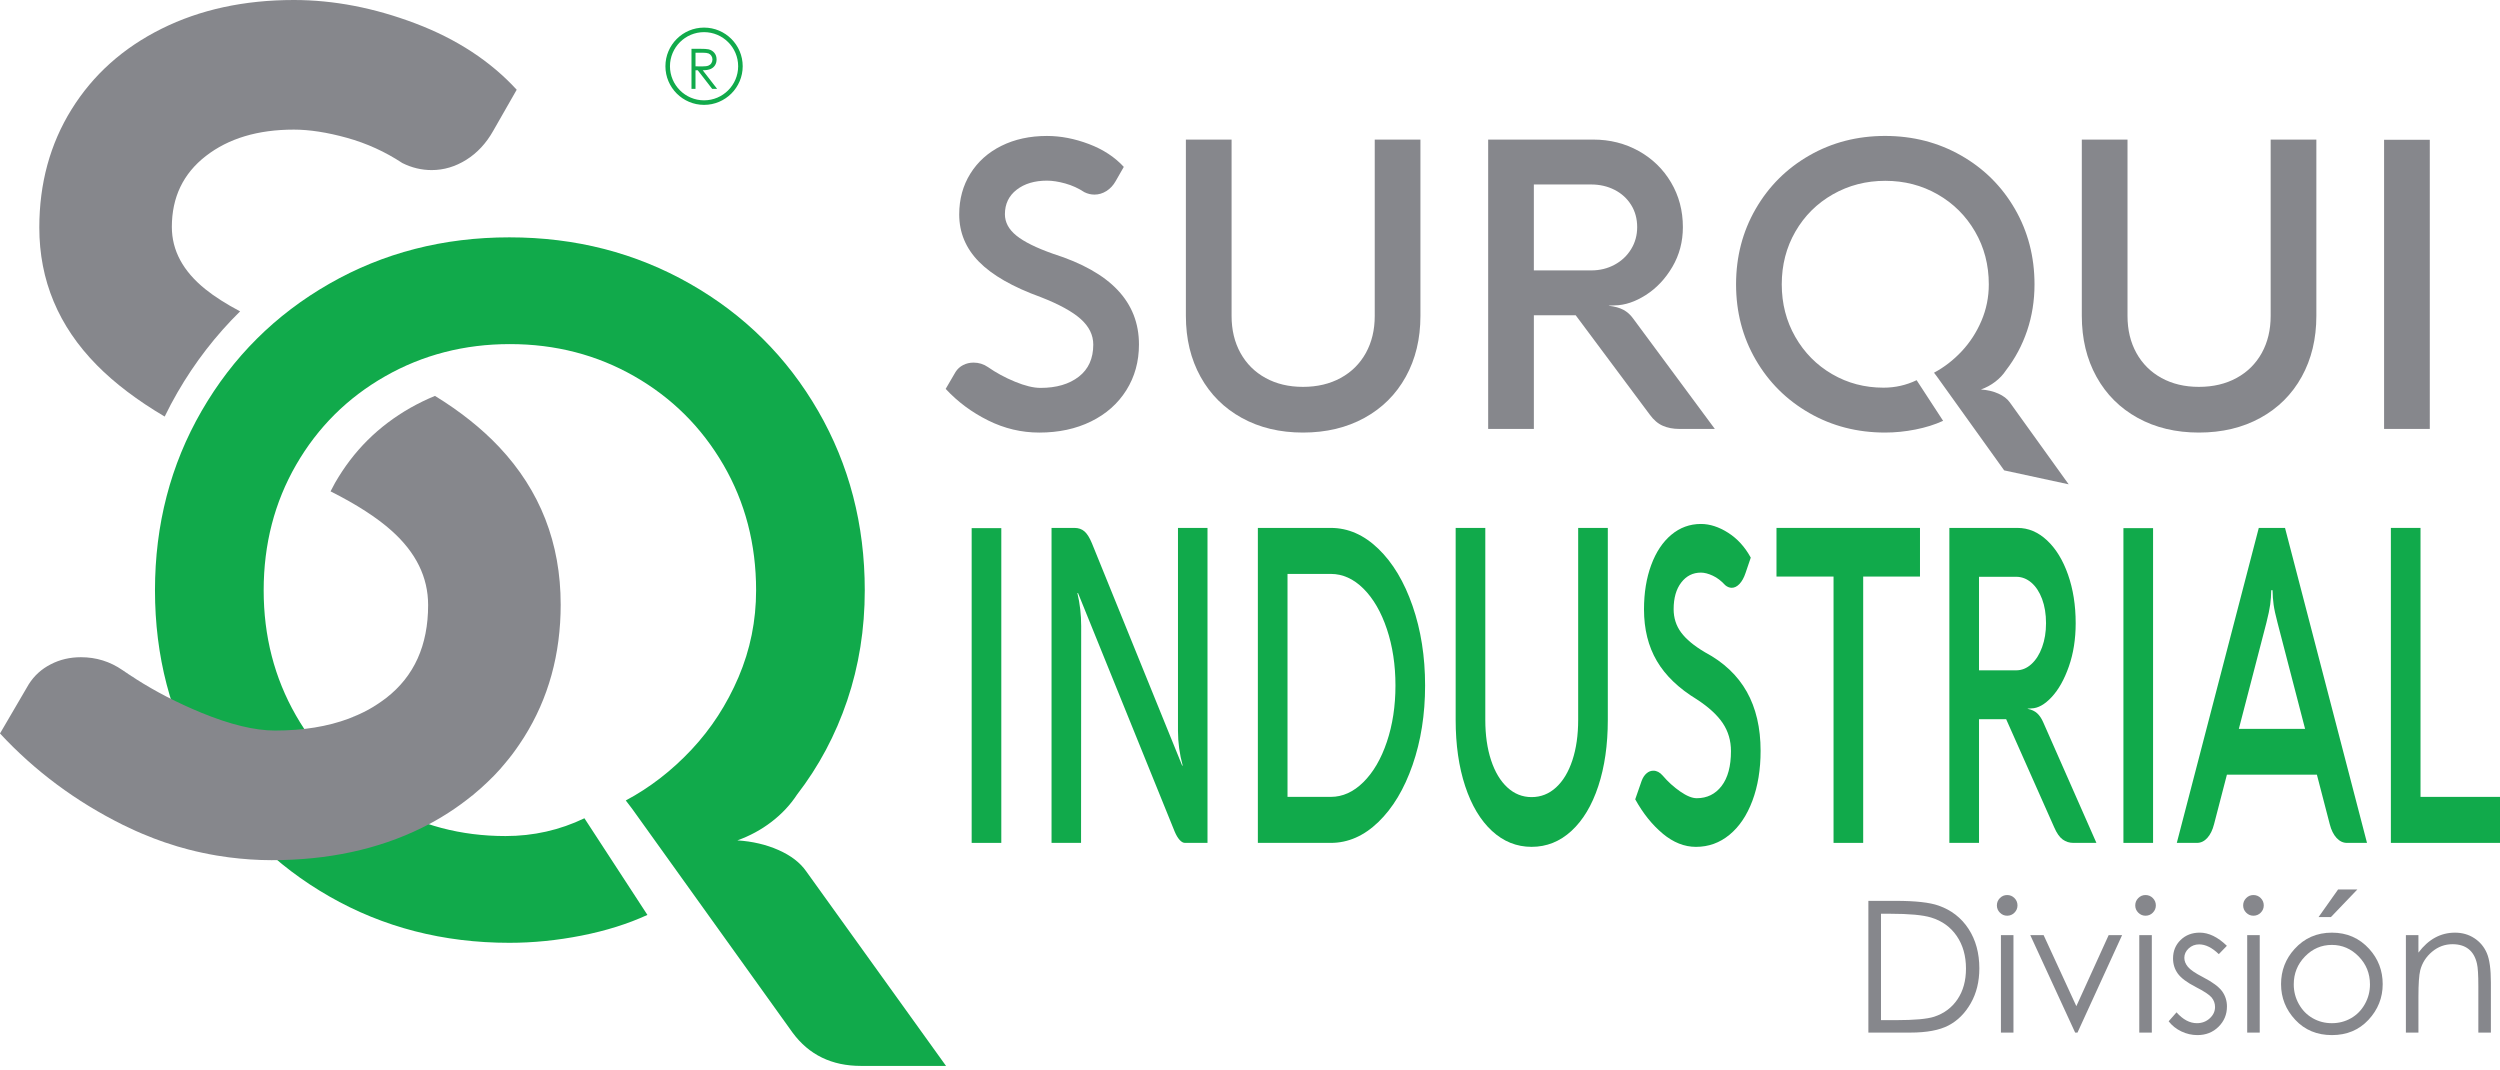 <?xml version="1.0" encoding="UTF-8"?>
<svg id="Layer_1" xmlns="http://www.w3.org/2000/svg" version="1.1" viewBox="0 0 500 214">
  <!-- Generator: Adobe Illustrator 29.6.1, SVG Export Plug-In . SVG Version: 2.1.1 Build 9)  -->
  <path d="M373.675,206.519v-26.348h5.463c3.941,0,6.801.317,8.58.95,2.555.895,4.553,2.448,5.992,4.656,1.438,2.209,2.158,4.842,2.158,7.898,0,2.639-.57,4.962-1.71,6.968-1.14,2.005-2.621,3.486-4.442,4.441-1.821.956-4.373,1.434-7.657,1.434h-8.382ZM376.2,204.028h3.045c3.642,0,6.167-.226,7.576-.68,1.982-.645,3.541-1.804,4.675-3.481s1.701-3.725,1.701-6.148c0-2.54-.615-4.712-1.845-6.513-1.23-1.802-2.943-3.037-5.14-3.705-1.648-.501-4.365-.751-8.15-.751h-1.863v21.278Z" fill="#86878c"/>
  <path d="M401.428,179.007c.571,0,1.058.202,1.463.608.404.407.606.896.606,1.469,0,.561-.202,1.045-.606,1.451-.404.406-.892.609-1.463.609-.559,0-1.04-.204-1.445-.609-.404-.406-.606-.89-.606-1.451,0-.573.202-1.062.606-1.469.404-.406.886-.608,1.445-.608ZM400.184,187.031h2.508v19.488h-2.508v-19.488Z" fill="#86878c"/>
  <path d="M406.058,187.031h2.669l6.542,14.205,6.462-14.205h2.687l-8.92,19.488h-.466l-8.974-19.488Z" fill="#86878c"/>
  <path d="M429.101,179.007c.571,0,1.058.202,1.463.608.404.407.606.896.606,1.469,0,.561-.202,1.045-.606,1.451-.404.406-.892.609-1.463.609-.559,0-1.04-.204-1.445-.609-.404-.406-.606-.89-.606-1.451,0-.573.202-1.062.606-1.469.404-.406.886-.608,1.445-.608ZM427.856,187.031h2.508v19.488h-2.508v-19.488Z" fill="#86878c"/>
  <path d="M445.373,189.163l-1.612,1.665c-1.341-1.301-2.652-1.952-3.932-1.952-.815,0-1.512.269-2.093.806s-.871,1.164-.871,1.88c0,.634.239,1.237.718,1.81.478.584,1.483,1.272,3.015,2.06,1.867.967,3.135,1.898,3.806,2.793.658.908.987,1.93.987,3.063,0,1.601-.562,2.955-1.686,4.065-1.125,1.112-2.53,1.666-4.215,1.666-1.125,0-2.198-.245-3.221-.735-1.022-.489-1.868-1.164-2.538-2.024l1.576-1.791c1.281,1.446,2.639,2.167,4.076,2.167,1.005,0,1.86-.322,2.567-.967s1.059-1.403,1.059-2.275c0-.716-.234-1.354-.7-1.917-.467-.548-1.52-1.241-3.159-2.077-1.759-.908-2.956-1.803-3.59-2.686-.634-.885-.951-1.893-.951-3.028,0-1.479.505-2.71,1.516-3.69,1.01-.979,2.287-1.468,3.831-1.468,1.794,0,3.6.877,5.418,2.633Z" fill="#86878c"/>
  <path d="M450.683,179.007c.571,0,1.058.202,1.463.608.404.407.606.896.606,1.469,0,.561-.202,1.045-.606,1.451-.404.406-.892.609-1.463.609-.559,0-1.04-.204-1.445-.609-.404-.406-.606-.89-.606-1.451,0-.573.202-1.062.606-1.469.404-.406.886-.608,1.445-.608ZM449.439,187.031h2.508v19.488h-2.508v-19.488Z" fill="#86878c"/>
  <path d="M466.383,186.53c3.002,0,5.49,1.087,7.464,3.259,1.795,1.983,2.692,4.329,2.692,7.04s-.948,5.101-2.844,7.137c-1.896,2.037-4.333,3.054-7.311,3.054s-5.434-1.018-7.33-3.054c-1.896-2.035-2.844-4.415-2.844-7.137,0-2.699.897-5.04,2.692-7.022,1.973-2.185,4.468-3.277,7.482-3.277ZM466.373,188.983c-2.085,0-3.877.771-5.375,2.311-1.498,1.541-2.247,3.404-2.247,5.589,0,1.409.341,2.723,1.025,3.94.682,1.219,1.605,2.158,2.768,2.821s2.438.994,3.829.994,2.666-.331,3.829-.994,2.085-1.602,2.768-2.821c.683-1.217,1.025-2.531,1.025-3.94,0-2.185-.752-4.048-2.256-5.589-1.504-1.54-3.292-2.311-5.365-2.311ZM467.618,177.896h3.851l-5.284,5.517h-2.472l3.904-5.517Z" fill="#86878c"/>
  <path d="M481.177,187.031h2.508v3.493c1.003-1.337,2.114-2.337,3.331-2.999s2.543-.994,3.977-.994c1.457,0,2.75.369,3.877,1.11,1.129.74,1.962,1.737,2.499,2.99.537,1.254.806,3.207.806,5.858v10.03h-2.508v-9.296c0-2.245-.093-3.744-.279-4.496-.29-1.29-.847-2.26-1.671-2.911s-1.899-.976-3.224-.976c-1.517,0-2.875.501-4.076,1.504s-1.992,2.245-2.374,3.725c-.239.968-.358,2.735-.358,5.302v7.147h-2.508v-19.488Z" fill="#86878c"/>
  <path d="M138.3,9.758h1.598c.89,0,1.494.037,1.81.108.476.11.863.343,1.161.702s.447.8.447,1.324c0,.437-.103.821-.308,1.152-.205.331-.499.582-.881.75-.382.17-.909.256-1.582.26l2.885,3.725h-.992l-2.885-3.725h-.453v3.725h-.802v-8.021ZM139.102,10.542v2.727l1.382.012c.536,0,.931-.051,1.188-.153.257-.102.457-.265.601-.488.144-.224.216-.474.216-.75,0-.269-.073-.514-.219-.733-.145-.22-.337-.377-.573-.472-.237-.094-.63-.142-1.18-.142h-1.415Z" fill="#11aa4b"/>
  <path d="M140.812,20.976c-4.261,0-7.728-3.467-7.728-7.728s3.467-7.728,7.728-7.728,7.728,3.467,7.728,7.728-3.467,7.728-7.728,7.728ZM140.812,6.429c-3.76,0-6.819,3.059-6.819,6.819s3.059,6.819,6.819,6.819,6.819-3.059,6.819-6.819-3.059-6.819-6.819-6.819Z" fill="#11aa4b"/>
  <path d="M71.808,142.908c-.658.307-1.329.584-2.016.847v-.015c.686-.263,1.358-.54,2.016-.833Z" fill="#2898d5"/>
  <path d="M27.081,135.78c-.877-.555-1.738-1.125-2.571-1.709.833.57,1.694,1.125,2.556,1.665,0,.015,0,.029.015.044Z" fill="#2898d5"/>
  <path d="M48.019,62.272c-2.771-1.468-5.11-2.949-6.963-4.445-4.458-3.596-6.686-7.741-6.686-12.433,0-5.942,2.267-10.674,6.803-14.193,4.534-3.518,10.399-5.278,17.595-5.278,3.126,0,6.665.548,10.615,1.642,3.947,1.096,7.643,2.776,11.085,5.044,1.877.938,3.83,1.408,5.865,1.408,2.423,0,4.73-.684,6.92-2.053,2.188-1.367,3.988-3.303,5.396-5.806l4.692-8.21c-5.24-5.708-11.985-10.127-20.234-13.255C74.856,1.565,66.744,0,58.768,0c-9.932,0-18.749,1.917-26.451,5.747-7.703,3.833-13.705,9.208-18.005,16.129-4.301,6.92-6.451,14.799-6.451,23.635,0,10.557,3.83,19.726,11.495,27.506,3.588,3.643,8.122,7.073,13.579,10.296.787-1.616,1.625-3.211,2.531-4.778,3.497-6.06,7.7-11.487,12.553-16.264Z" fill="#86878c"/>
  <path d="M189.21,213.182h-17.023c-5.835,0-10.387-2.212-13.657-6.636l-32.124-44.819-1.25-1.635c4.809-2.563,9.185-5.946,13.128-10.146,3.943-4.199,7.084-9.041,9.425-14.523,2.34-5.483,3.511-11.268,3.511-17.361,0-9.233-2.18-17.6-6.54-25.102-4.361-7.502-10.291-13.4-17.793-17.697-7.502-4.295-15.806-6.444-24.91-6.444s-17.425,2.149-24.958,6.444c-7.535,4.297-13.465,10.195-17.793,17.697-4.328,7.502-6.492,15.869-6.492,25.102,0,9.17,2.148,17.505,6.444,25.007,4.295,7.502,10.13,13.402,17.504,17.697,7.373,4.297,15.516,6.444,24.429,6.444,5.579,0,10.835-1.185,15.773-3.558l12.6,19.331c-3.912,1.796-8.305,3.174-13.177,4.136-4.874.961-9.682,1.442-14.427,1.442-13.209,0-25.215-3.093-36.019-9.281-10.805-6.187-19.316-14.65-25.535-25.391-6.22-10.738-9.329-22.681-9.329-35.826s3.109-25.102,9.329-35.874c6.219-10.772,14.73-19.251,25.535-25.439,10.804-6.187,22.809-9.281,36.019-9.281s25.247,3.094,36.115,9.281c10.868,6.188,19.411,14.667,25.631,25.439,6.219,10.772,9.329,22.731,9.329,35.874,0,7.759-1.171,15.101-3.511,22.025-2.342,6.925-5.691,13.209-10.051,18.851-1.346,2.053-3.046,3.864-5.097,5.434-2.053,1.572-4.328,2.806-6.828,3.703,3.013.192,5.754.834,8.223,1.924,2.467,1.091,4.311,2.501,5.53,4.232l27.988,38.952Z" fill="#11aa4b"/>
  <path d="M112.138,120.896c0,9.918-2.439,18.785-7.333,26.556-.307.497-.628.979-.949,1.446-.19.292-.394.57-.599.862-.482.687-.979,1.359-1.504,2.001-.234.307-.497.614-.76.92-.322.394-.643.774-.979,1.154-.409.453-.818.891-1.241,1.329-.833.847-1.695,1.665-2.585,2.468-.438.38-.877.76-1.315,1.125-.146.131-.292.263-.438.38h-.029c-3.023,2.454-6.354,4.616-10.064,6.442-8.764,4.309-18.77,6.456-30.032,6.456-2.849,0-5.668-.205-8.443-.555-.146-.015-.277-.044-.423-.058-.716-.102-1.417-.204-2.133-.321-.964-.161-1.928-.351-2.877-.555-.847-.175-1.695-.38-2.542-.599-.073-.015-.16-.044-.234-.058-.745-.19-1.475-.394-2.206-.614-.16-.058-.321-.102-.496-.161-.687-.205-1.359-.423-2.045-.657-.307-.102-.613-.219-.935-.336-.789-.277-1.578-.57-2.352-.905-.774-.292-1.548-.628-2.308-.964-.087-.029-.175-.073-.263-.117-.818-.365-1.621-.745-2.425-1.139-9.451-4.689-17.66-10.795-24.627-18.303l5.755-9.845c1.096-1.724,2.556-3.053,4.397-3.988,1.826-.949,3.842-1.417,6.033-1.417,3.053,0,5.828.862,8.326,2.585.833.584,1.694,1.154,2.571,1.709,4.017,2.571,8.399,4.835,13.146,6.792,5.799,2.381,10.721,3.579,14.782,3.579,5.594,0,10.532-.803,14.782-2.396.686-.263,1.358-.54,2.016-.847.336-.161.657-.307.979-.467.628-.307,1.256-.657,1.855-1.023.307-.175.599-.365.891-.57.584-.38,1.154-.789,1.709-1.212,5.595-4.338,8.385-10.532,8.385-18.58,0-5.565-2.425-10.502-7.274-14.841-2.98-2.673-7.07-5.302-12.241-7.902.292-.57.584-1.139.905-1.709,3.696-6.412,8.633-11.32,15.074-15.001,1.607-.905,3.228-1.694,4.908-2.381,5.039,3.096,9.319,6.5,12.825,10.21,8.209,8.72,12.314,19.223,12.314,31.507Z" fill="#86878c"/>
  <g>
    <path d="M194.332,168.577v-62.95h5.929v62.95h-5.929Z" fill="#11aa4b"/>
    <path d="M241.499,105.583v62.994h-4.512c-.35,0-.704-.198-1.062-.594-.359-.396-.687-.947-.984-1.651l-19.334-47.718h-.131c.507,2.084.761,4.285.761,6.603l-.026,43.361h-5.903v-62.994h4.617c.769,0,1.421.228,1.954.682.533.455,1.036,1.254,1.509,2.399l18.048,44.461h.105c-.63-2.318-.945-4.637-.945-6.955v-40.588h5.903Z" fill="#11aa4b"/>
    <path d="M251.572,105.583h14.586c3.463,0,6.637,1.394,9.523,4.182s5.164,6.596,6.834,11.423c1.67,4.828,2.505,10.133,2.505,15.914s-.835,11.079-2.505,15.892c-1.67,4.814-3.948,8.614-6.834,11.402-2.886,2.789-6.06,4.182-9.523,4.182h-14.586v-62.994ZM272.678,156.427c1.984-1.966,3.55-4.651,4.696-8.056s1.718-7.161,1.718-11.27-.573-7.872-1.718-11.291c-1.145-3.418-2.707-6.111-4.682-8.078-1.977-1.965-4.154-2.949-6.532-2.949h-8.657v44.593h8.657c2.361,0,4.534-.983,6.519-2.949Z" fill="#11aa4b"/>
    <path d="M298.215,152.047c.768,2.333,1.853,4.146,3.253,5.437,1.399,1.292,3.016,1.937,4.853,1.937,1.853,0,3.485-.645,4.893-1.937,1.408-1.291,2.496-3.103,3.266-5.437.77-2.333,1.155-5.025,1.155-8.078v-38.386h5.928v38.386c0,4.99-.634,9.407-1.902,13.251-1.268,3.845-3.056,6.831-5.365,8.958-2.308,2.129-4.967,3.192-7.974,3.192-2.99,0-5.636-1.063-7.936-3.192-2.3-2.127-4.084-5.113-5.352-8.958-1.268-3.844-1.901-8.261-1.901-13.251v-38.386h5.928v38.386c0,3.053.385,5.745,1.155,8.078Z" fill="#11aa4b"/>
    <path d="M332.554,166.728c-2.116-1.761-3.952-4.05-5.509-6.867l1.286-3.698c.245-.645.572-1.145.984-1.496.41-.352.861-.528,1.351-.528.682,0,1.303.323,1.862.968,1.05,1.233,2.221,2.297,3.515,3.192,1.294.896,2.396,1.343,3.305,1.343,2.063,0,3.72-.814,4.971-2.443,1.25-1.629,1.875-3.954,1.875-6.977,0-2.084-.542-3.94-1.626-5.569-1.085-1.628-2.816-3.22-5.195-4.776-3.62-2.201-6.287-4.761-8.001-7.682-1.714-2.92-2.571-6.361-2.571-10.323,0-3.316.481-6.273,1.442-8.87.962-2.598,2.304-4.615,4.027-6.053,1.723-1.438,3.695-2.157,5.916-2.157,1.783,0,3.598.588,5.443,1.761,1.845,1.174,3.354,2.832,4.525,4.974l-1.049,3.082c-.315.939-.718,1.666-1.207,2.179-.49.514-1.006.77-1.548.77-.455,0-.892-.176-1.312-.528-.77-.851-1.596-1.481-2.479-1.892s-1.675-.616-2.374-.616c-1.609,0-2.921.66-3.935,1.981-1.015,1.32-1.522,3.097-1.522,5.326,0,1.761.498,3.316,1.495,4.666.997,1.35,2.588,2.671,4.774,3.962,3.742,1.996,6.532,4.63,8.369,7.902,1.836,3.273,2.754,7.213,2.754,11.82,0,3.727-.547,7.051-1.639,9.971-1.093,2.921-2.619,5.188-4.578,6.801-1.958,1.615-4.197,2.421-6.715,2.421-2.309,0-4.521-.881-6.638-2.641Z" fill="#11aa4b"/>
    <path d="M355.298,105.583h28.699v9.729h-11.359v53.265h-5.929v-53.265h-11.411v-9.729Z" fill="#11aa4b"/>
    <path d="M389.873,168.577v-62.994h13.642c2.151,0,4.114.83,5.889,2.487,1.775,1.658,3.174,3.939,4.197,6.845,1.024,2.905,1.535,6.149,1.535,9.729,0,3.17-.455,6.053-1.364,8.65-.91,2.597-2.056,4.637-3.436,6.119-1.382,1.482-2.729,2.238-4.04,2.267l-.761.044v.044c.77.147,1.399.44,1.889.881.489.44.909,1.072,1.259,1.893l10.598,24.035h-4.617c-.787,0-1.495-.227-2.125-.682-.63-.455-1.198-1.269-1.705-2.443l-9.602-21.614h-5.43v24.74h-5.929ZM395.802,134.065h7.45c1.102,0,2.107-.411,3.016-1.233.909-.821,1.627-1.951,2.151-3.39.524-1.437.787-3.037.787-4.798,0-1.819-.262-3.434-.787-4.842-.524-1.409-1.242-2.502-2.151-3.28-.909-.777-1.924-1.166-3.043-1.166h-7.424v18.709Z" fill="#11aa4b"/>
    <path d="M424.685,168.577v-62.95h5.929v62.95h-5.929Z" fill="#11aa4b"/>
    <path d="M473.399,168.577h-4.014c-.77,0-1.461-.33-2.072-.99-.612-.661-1.067-1.577-1.364-2.752l-2.571-9.904h-17.996l-2.571,9.904c-.297,1.174-.748,2.091-1.351,2.752-.603.66-1.29.99-2.059.99h-4.04l16.396-62.994h5.247l16.396,62.994ZM461.017,145.774l-5.509-21.218c-.402-1.526-.665-2.737-.787-3.632s-.192-1.856-.209-2.884h-.263c-.018,1.028-.087,1.989-.209,2.884-.123.895-.376,2.106-.761,3.632l-5.509,21.218h13.248Z" fill="#11aa4b"/>
    <path d="M478.174,105.583h5.929v53.793h15.897v9.201h-21.826v-62.994Z" fill="#11aa4b"/>
  </g>
  <path d="M197.628,84.087c-3.262-1.617-6.093-3.72-8.492-6.308l1.981-3.397c.377-.592.883-1.051,1.516-1.374.633-.324,1.328-.485,2.083-.485,1.051,0,2.008.297,2.871.89,1.618,1.132,3.423,2.11,5.419,2.932,1.995.823,3.693,1.234,5.095,1.234,3.181,0,5.735-.748,7.663-2.245,1.927-1.496,2.891-3.632,2.891-6.409,0-1.914-.836-3.62-2.507-5.116-1.672-1.496-4.341-2.958-8.007-4.388-5.581-2.022-9.692-4.374-12.334-7.057-2.642-2.682-3.963-5.844-3.963-9.483,0-3.046.741-5.763,2.224-8.148,1.482-2.386,3.552-4.24,6.207-5.56,2.655-1.32,5.695-1.982,9.119-1.982,2.75,0,5.546.54,8.391,1.618,2.844,1.078,5.169,2.602,6.976,4.57l-1.617,2.83c-.485.864-1.106,1.53-1.86,2.002-.755.472-1.551.708-2.386.708-.701,0-1.375-.162-2.022-.485-1.187-.781-2.46-1.361-3.821-1.739-1.362-.377-2.582-.566-3.66-.566-2.481,0-4.502.607-6.066,1.82-1.564,1.213-2.345,2.845-2.345,4.893,0,1.618.768,3.047,2.305,4.286,1.537,1.241,3.99,2.453,7.36,3.639,5.769,1.834,10.069,4.253,12.9,7.259,2.831,3.007,4.246,6.626,4.246,10.858,0,3.424-.843,6.477-2.527,9.159-1.685,2.682-4.038,4.765-7.057,6.247-3.02,1.483-6.471,2.224-10.353,2.224-3.559,0-6.97-.809-10.231-2.427Z" fill="#86878c"/>
  <path d="M248.096,70.6c1.186,2.144,2.857,3.808,5.014,4.994,2.157,1.187,4.65,1.78,7.481,1.78,2.857,0,5.371-.593,7.542-1.78,2.17-1.186,3.848-2.851,5.035-4.994,1.186-2.143,1.78-4.617,1.78-7.42V27.917h9.139v35.263c0,4.583-.978,8.641-2.932,12.172-1.954,3.532-4.711,6.275-8.27,8.229-3.558,1.955-7.657,2.932-12.293,2.932-4.61,0-8.688-.977-12.233-2.932-3.545-1.954-6.295-4.697-8.25-8.229-1.955-3.531-2.932-7.589-2.932-12.172V27.917h9.139v35.263c0,2.804.593,5.277,1.779,7.42Z" fill="#86878c"/>
  <path d="M297.633,85.785V27.917h21.029c3.316,0,6.342.762,9.079,2.285,2.736,1.523,4.893,3.619,6.471,6.288,1.577,2.669,2.365,5.649,2.365,8.938,0,2.911-.701,5.56-2.102,7.946-1.403,2.386-3.168,4.26-5.298,5.621-2.131,1.361-4.206,2.056-6.228,2.082l-1.173.04v.04c1.186.135,2.157.404,2.912.809.754.404,1.401.984,1.941,1.739l16.338,22.08h-7.118c-1.213,0-2.305-.209-3.275-.627-.971-.417-1.847-1.166-2.628-2.244l-14.801-19.856h-8.371v22.727h-9.139ZM306.772,54.081h11.485c1.699,0,3.249-.378,4.65-1.132,1.401-.755,2.507-1.793,3.316-3.114s1.213-2.791,1.213-4.408c0-1.671-.404-3.155-1.213-4.449-.809-1.294-1.915-2.298-3.316-3.012-1.402-.714-2.966-1.072-4.691-1.072h-11.445v17.187Z" fill="#86878c"/>
  <path d="M400.834,94.075l-13.507-18.845-.526-.688c2.022-1.078,3.862-2.5,5.52-4.266,1.658-1.765,2.979-3.801,3.963-6.106.984-2.305,1.476-4.738,1.476-7.3,0-3.882-.917-7.4-2.75-10.555-1.834-3.154-4.327-5.634-7.481-7.441-3.155-1.806-6.646-2.71-10.474-2.71s-7.326.904-10.494,2.71c-3.168,1.806-5.662,4.286-7.481,7.441-1.82,3.155-2.73,6.673-2.73,10.555,0,3.856.903,7.36,2.71,10.514,1.806,3.154,4.259,5.635,7.36,7.441,3.1,1.807,6.524,2.71,10.272,2.71,2.346,0,4.556-.498,6.632-1.496l5.297,8.128c-1.645.755-3.491,1.335-5.54,1.739-2.05.404-4.071.607-6.066.607-5.554,0-10.602-1.301-15.145-3.902s-8.122-6.16-10.737-10.676c-2.615-4.515-3.922-9.536-3.922-15.064s1.307-10.555,3.922-15.084c2.615-4.529,6.194-8.094,10.737-10.696s9.591-3.903,15.145-3.903,10.615,1.301,15.185,3.903,8.161,6.167,10.777,10.696,3.923,9.558,3.923,15.084c0,3.262-.493,6.349-1.476,9.261-.984,2.912-2.393,5.554-4.226,7.926-.566.864-1.281,1.625-2.144,2.285-.863.661-1.819,1.179-2.871,1.557,1.267.081,2.42.35,3.457.808,1.038.459,1.813,1.052,2.326,1.78l11.767,16.378" fill="#86878c"/>
  <path d="M427.28,70.6c1.187,2.144,2.858,3.808,5.014,4.994,2.157,1.187,4.65,1.78,7.482,1.78,2.857,0,5.371-.593,7.542-1.78,2.17-1.186,3.848-2.851,5.035-4.994,1.186-2.143,1.78-4.617,1.78-7.42V27.917h9.139v35.263c0,4.583-.978,8.641-2.932,12.172-1.954,3.532-4.711,6.275-8.27,8.229-3.558,1.955-7.656,2.932-12.293,2.932-4.61,0-8.688-.977-12.233-2.932-3.545-1.954-6.295-4.697-8.249-8.229-1.955-3.531-2.932-7.589-2.932-12.172V27.917h9.139v35.263c0,2.804.592,5.277,1.779,7.42Z" fill="#86878c"/>
  <path d="M476.818,85.785V27.957h9.139v57.828h-9.139Z" fill="#86878c"/>
</svg>